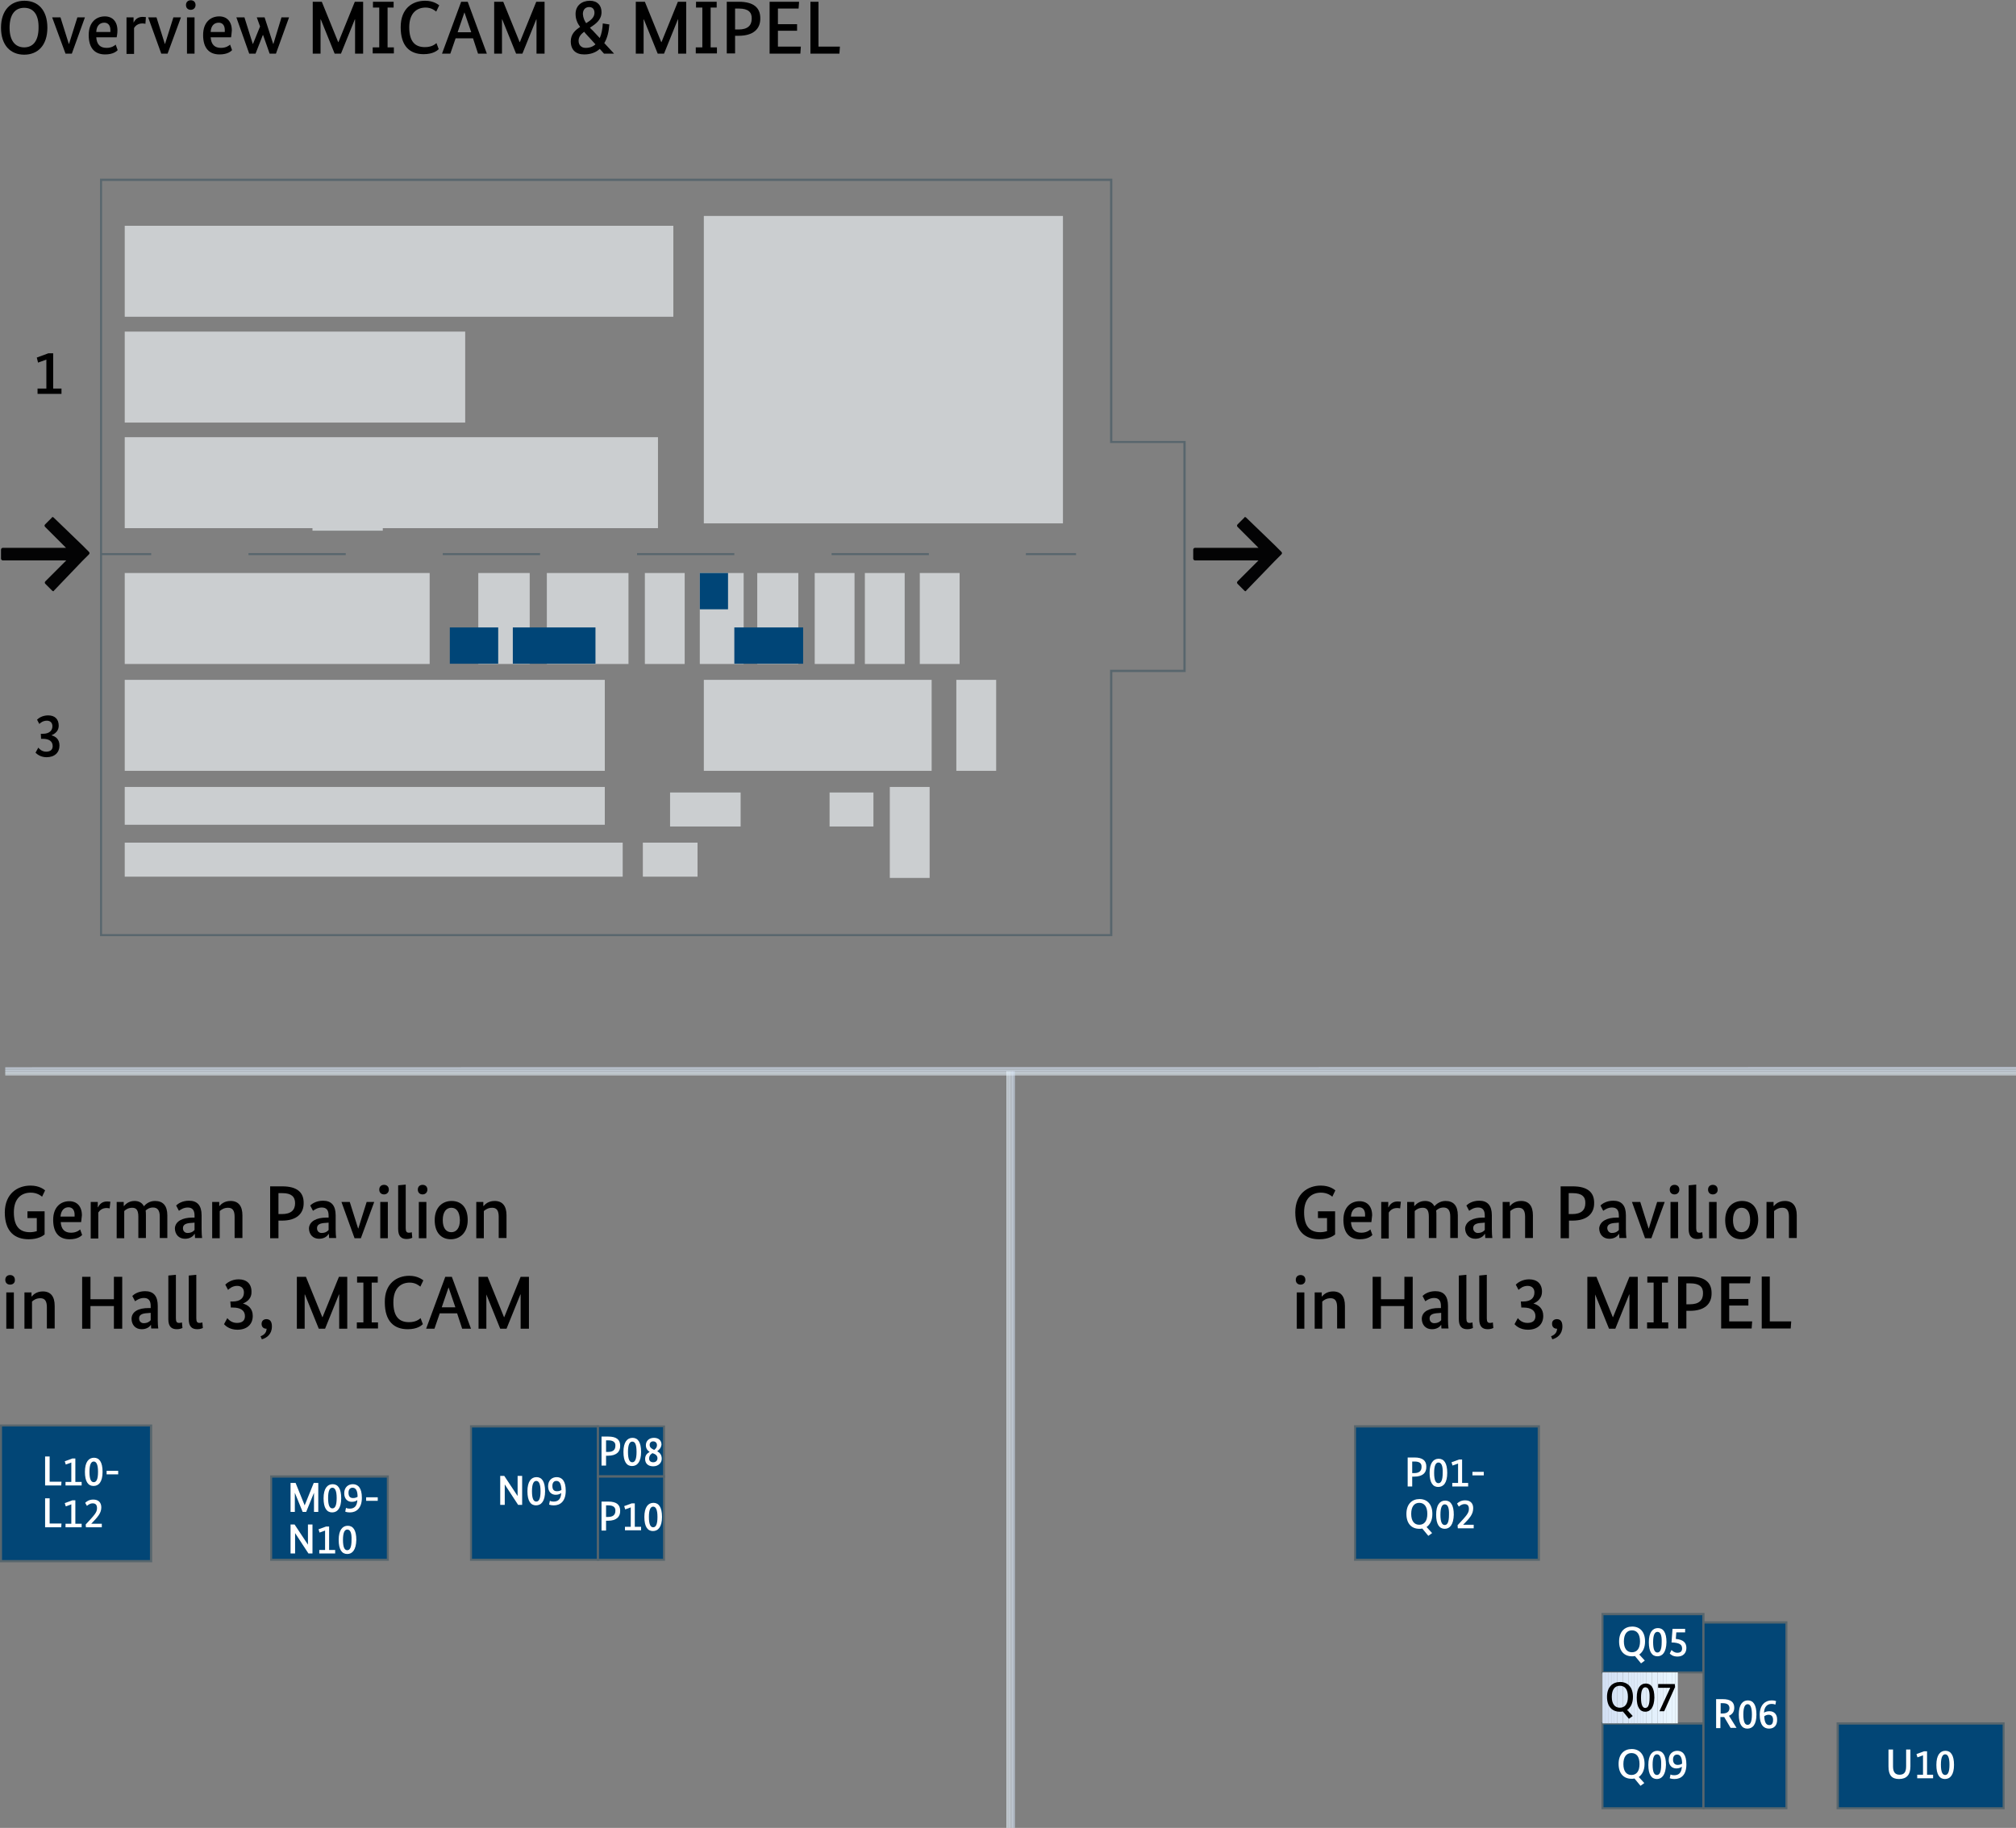 <?xml version="1.0" encoding="utf-8"?>
<!-- Generator: Adobe Illustrator 29.6.0, SVG Export Plug-In . SVG Version: 9.03 Build 0)  -->
<svg version="1.0" id="Ebene_1" xmlns="http://www.w3.org/2000/svg" xmlns:xlink="http://www.w3.org/1999/xlink" x="0px" y="0px"
	 viewBox="0 0 800 725.4" style="enable-background:new 0 0 800 725.4;" xml:space="preserve">
<rect x="0" y="0" width="800" height="725.4" fill="#808080" stroke="none"/>
<style type="text/css">
	.st0{fill:#CBCED0;}
	.st1{fill:#004577;}
	.st2{fill:#024676;}
	.st3{fill:#58666D;}
	.st4{clip-path:url(#SVGID_00000088097149928582863950000004617520164503296917_);}
	.st5{fill:#D3E1F4;}
	.st6{fill:#D4E1F5;}
	.st7{fill:#D5E2F5;}
	.st8{fill:#D6E3F6;}
	.st9{fill:#D7E4F6;}
	.st10{fill:#D8E5F6;}
	.st11{fill:#D9E6F7;}
	.st12{fill:#DAE7F7;}
	.st13{fill:#DBE8F8;}
	.st14{fill:#DCE9F8;}
	.st15{fill:#DDE9F8;}
	.st16{fill:#DEEAF9;}
	.st17{fill:#DEEBF9;}
	.st18{fill:#DFECFA;}
	.st19{fill:#E0EDFA;}
	.st20{fill:#E1EEFA;}
	.st21{fill:#E2EFFB;}
	.st22{fill:#E3F0FB;}
	.st23{fill:#E4F0FC;}
	.st24{fill:#E5F1FC;}
	.st25{fill:#E6F2FC;}
	.st26{fill:#E7F3FD;}
	.st27{fill:#E7F4FD;}
	.st28{fill:#E8F5FE;}
	.st29{fill:#E9F6FE;}
	.st30{fill:#EAF6FE;}
	.st31{clip-path:url(#SVGID_00000065756250700755931590000006997892947095235728_);fill:#D3E1F4;}
	.st32{clip-path:url(#SVGID_00000065756250700755931590000006997892947095235728_);fill:#D4E1F5;}
	.st33{clip-path:url(#SVGID_00000065756250700755931590000006997892947095235728_);fill:#D5E2F5;}
	.st34{clip-path:url(#SVGID_00000065756250700755931590000006997892947095235728_);fill:#D6E3F6;}
	.st35{clip-path:url(#SVGID_00000065756250700755931590000006997892947095235728_);fill:#D7E4F6;}
	.st36{clip-path:url(#SVGID_00000065756250700755931590000006997892947095235728_);fill:#D8E5F6;}
	.st37{clip-path:url(#SVGID_00000065756250700755931590000006997892947095235728_);fill:#D9E6F7;}
	.st38{clip-path:url(#SVGID_00000065756250700755931590000006997892947095235728_);fill:#DAE7F7;}
	.st39{clip-path:url(#SVGID_00000065756250700755931590000006997892947095235728_);fill:#DBE8F8;}
	.st40{clip-path:url(#SVGID_00000065756250700755931590000006997892947095235728_);fill:#DCE9F8;}
	.st41{clip-path:url(#SVGID_00000065756250700755931590000006997892947095235728_);fill:#DDE9F8;}
	.st42{clip-path:url(#SVGID_00000065756250700755931590000006997892947095235728_);fill:#DEEAF9;}
	.st43{clip-path:url(#SVGID_00000065756250700755931590000006997892947095235728_);fill:#DEEBF9;}
	.st44{clip-path:url(#SVGID_00000065756250700755931590000006997892947095235728_);fill:#DFECFA;}
	.st45{clip-path:url(#SVGID_00000065756250700755931590000006997892947095235728_);fill:#E0EDFA;}
	.st46{clip-path:url(#SVGID_00000065756250700755931590000006997892947095235728_);fill:#E1EEFA;}
	.st47{clip-path:url(#SVGID_00000065756250700755931590000006997892947095235728_);fill:#E2EFFB;}
	.st48{clip-path:url(#SVGID_00000065756250700755931590000006997892947095235728_);fill:#E3F0FB;}
	.st49{clip-path:url(#SVGID_00000065756250700755931590000006997892947095235728_);fill:#E4F0FC;}
	.st50{clip-path:url(#SVGID_00000065756250700755931590000006997892947095235728_);fill:#E5F1FC;}
	.st51{clip-path:url(#SVGID_00000065756250700755931590000006997892947095235728_);fill:#E6F2FC;}
	.st52{clip-path:url(#SVGID_00000065756250700755931590000006997892947095235728_);fill:#E7F3FD;}
	.st53{clip-path:url(#SVGID_00000065756250700755931590000006997892947095235728_);fill:#E7F4FD;}
	.st54{clip-path:url(#SVGID_00000065756250700755931590000006997892947095235728_);fill:#E8F5FE;}
	.st55{clip-path:url(#SVGID_00000065756250700755931590000006997892947095235728_);fill:#E9F6FE;}
	.st56{clip-path:url(#SVGID_00000065756250700755931590000006997892947095235728_);fill:#EAF6FE;}
	.st57{clip-path:url(#SVGID_00000129198787453118141570000005182002142980436639_);fill:#D3E1F4;}
	.st58{clip-path:url(#SVGID_00000129198787453118141570000005182002142980436639_);fill:#D4E1F5;}
	.st59{clip-path:url(#SVGID_00000129198787453118141570000005182002142980436639_);fill:#D5E2F5;}
	.st60{clip-path:url(#SVGID_00000129198787453118141570000005182002142980436639_);fill:#D6E3F6;}
	.st61{clip-path:url(#SVGID_00000129198787453118141570000005182002142980436639_);fill:#D7E4F6;}
	.st62{clip-path:url(#SVGID_00000129198787453118141570000005182002142980436639_);fill:#D8E5F6;}
	.st63{clip-path:url(#SVGID_00000129198787453118141570000005182002142980436639_);fill:#D9E6F7;}
	.st64{clip-path:url(#SVGID_00000129198787453118141570000005182002142980436639_);fill:#DAE7F7;}
	.st65{clip-path:url(#SVGID_00000129198787453118141570000005182002142980436639_);fill:#DBE8F8;}
	.st66{clip-path:url(#SVGID_00000129198787453118141570000005182002142980436639_);fill:#DCE9F8;}
	.st67{clip-path:url(#SVGID_00000129198787453118141570000005182002142980436639_);fill:#DDE9F8;}
	.st68{clip-path:url(#SVGID_00000129198787453118141570000005182002142980436639_);fill:#DEEAF9;}
	.st69{clip-path:url(#SVGID_00000129198787453118141570000005182002142980436639_);fill:#DEEBF9;}
	.st70{clip-path:url(#SVGID_00000129198787453118141570000005182002142980436639_);fill:#DFECFA;}
	.st71{clip-path:url(#SVGID_00000129198787453118141570000005182002142980436639_);fill:#E0EDFA;}
	.st72{clip-path:url(#SVGID_00000129198787453118141570000005182002142980436639_);fill:#E1EEFA;}
	.st73{clip-path:url(#SVGID_00000129198787453118141570000005182002142980436639_);fill:#E2EFFB;}
	.st74{clip-path:url(#SVGID_00000129198787453118141570000005182002142980436639_);fill:#E3F0FB;}
	.st75{clip-path:url(#SVGID_00000129198787453118141570000005182002142980436639_);fill:#E4F0FC;}
	.st76{clip-path:url(#SVGID_00000129198787453118141570000005182002142980436639_);fill:#E5F1FC;}
	.st77{clip-path:url(#SVGID_00000129198787453118141570000005182002142980436639_);fill:#E6F2FC;}
	.st78{clip-path:url(#SVGID_00000129198787453118141570000005182002142980436639_);fill:#E7F3FD;}
	.st79{clip-path:url(#SVGID_00000129198787453118141570000005182002142980436639_);fill:#E7F4FD;}
	.st80{clip-path:url(#SVGID_00000129198787453118141570000005182002142980436639_);fill:#E8F5FE;}
	.st81{clip-path:url(#SVGID_00000129198787453118141570000005182002142980436639_);fill:#E9F6FE;}
	.st82{clip-path:url(#SVGID_00000129198787453118141570000005182002142980436639_);fill:#EAF6FE;}
	.st83{fill:#030304;}
	.st84{fill:#FFFFFF;}
</style>
<g>
	<g>
		<g>
			<rect x="189.8" y="227.4" class="st0" width="20.4" height="36.1"/>
		</g>
	</g>
	<g>
		<g>
			<rect x="49.5" y="227.4" class="st0" width="121" height="36.1"/>
		</g>
	</g>
	<g>
		<g>
			<rect x="49.5" y="173.5" class="st0" width="211.6" height="36.1"/>
		</g>
	</g>
	<g>
		<g>
			<rect x="49.5" y="131.6" class="st0" width="135.1" height="36.1"/>
		</g>
	</g>
	<g>
		<g>
			<rect x="49.5" y="89.6" class="st0" width="217.7" height="36.1"/>
		</g>
	</g>
	<g>
		<g>
			<rect x="217" y="227.4" class="st0" width="32.4" height="36.1"/>
		</g>
	</g>
	<g>
		<g>
			<rect x="277.7" y="227.4" class="st0" width="17.4" height="36.1"/>
		</g>
	</g>
	<g>
		<g>
			<rect x="300.5" y="227.4" class="st0" width="16.3" height="36.1"/>
		</g>
	</g>
	<g>
		<g>
			<rect x="291.4" y="249" class="st1" width="27.3" height="14.4"/>
		</g>
	</g>
	<g>
		<g>
			<rect x="203.5" y="249" class="st1" width="32.8" height="14.4"/>
		</g>
	</g>
	<g>
		<g>
			<rect x="178.5" y="249" class="st1" width="19.2" height="14.4"/>
		</g>
	</g>
	<g>
		<g>
			<rect x="277.7" y="227.4" class="st1" width="11.2" height="14.4"/>
		</g>
	</g>
	<g>
		<g>
			<rect x="323.3" y="227.4" class="st0" width="15.8" height="36.1"/>
		</g>
	</g>
	<g>
		<g>
			<rect x="279.3" y="85.7" class="st0" width="142.5" height="122"/>
		</g>
	</g>
	<g>
		<g>
			<rect x="255.9" y="227.4" class="st0" width="15.8" height="36.1"/>
		</g>
	</g>
	<g>
		<g>
			<rect x="343.2" y="227.4" class="st0" width="15.8" height="36.1"/>
		</g>
	</g>
	<g>
		<g>
			<rect x="353.1" y="312.3" class="st0" width="15.8" height="36.1"/>
		</g>
	</g>
	<g>
		<g>
			<rect x="329.2" y="314.5" class="st0" width="17.4" height="13.5"/>
		</g>
	</g>
	<g>
		<g>
			<rect x="255.1" y="334.4" class="st0" width="21.7" height="13.5"/>
		</g>
	</g>
	<g>
		<g>
			<rect x="49.5" y="334.4" class="st0" width="197.6" height="13.5"/>
		</g>
	</g>
	<g>
		<g>
			<rect x="265.9" y="314.5" class="st0" width="28" height="13.5"/>
		</g>
	</g>
	<g>
		<g>
			<rect x="365" y="227.4" class="st0" width="15.8" height="36.1"/>
		</g>
	</g>
	<g>
		<g>
			<rect x="379.5" y="269.8" class="st0" width="15.8" height="36.1"/>
		</g>
	</g>
	<g>
		<g>
			<rect x="279.3" y="269.8" class="st0" width="90.4" height="36.1"/>
		</g>
	</g>
	<g>
		<g>
			<rect x="49.5" y="269.8" class="st0" width="190.5" height="36.1"/>
		</g>
	</g>
	<g>
		<g>
			<rect x="49.5" y="312.3" class="st0" width="190.5" height="15"/>
		</g>
	</g>
	<g>
		<g>
			<rect x="0.4" y="565.7" class="st2" width="59.5" height="53.9"/>
		</g>
		<g>
			<path class="st3" d="M60.4,620H0v-54.7h60.4V620z M0.8,619.1h58.7v-53H0.8V619.1z"/>
		</g>
	</g>
	<g>
		<g>
			<rect x="107.6" y="586" class="st2" width="46.3" height="33.1"/>
		</g>
		<g>
			<path class="st3" d="M154.3,619.4h-47.1v-33.9h47.1V619.4z M108,618.6h45.5v-32.2H108V618.6z"/>
		</g>
	</g>
	<g>
		<g>
			<rect x="186.9" y="566.1" class="st2" width="50.4" height="53"/>
		</g>
		<g>
			<path class="st3" d="M237.7,619.4h-51.2v-53.8h51.2V619.4z M187.3,618.6h49.6v-52.1h-49.6V618.6z"/>
		</g>
	</g>
	<g>
		<g>
			<rect x="537.7" y="566.1" class="st2" width="72.9" height="53"/>
		</g>
		<g>
			<path class="st3" d="M611.1,619.4h-73.8v-53.8h73.8V619.4z M538.1,618.6h72.1v-52.1h-72.1V618.6z"/>
		</g>
	</g>
	<g>
		<g>
			<rect x="635.9" y="640.5" class="st2" width="40" height="23.2"/>
		</g>
		<g>
			<path class="st3" d="M676.4,664.1h-40.9v-24h40.9V664.1z M636.3,663.3h39.2v-22.3h-39.2V663.3z"/>
		</g>
	</g>
	<g>
		<g>
			<rect x="635.9" y="683.9" class="st2" width="40" height="33.7"/>
		</g>
		<g>
			<path class="st3" d="M676.4,718h-40.9v-34.5h40.9V718z M636.3,717.2h39.2v-32.8h-39.2V717.2z"/>
		</g>
	</g>
	<g>
		<g>
			<defs>
				<rect id="SVGID_1_" x="635.9" y="663.7" width="29.9" height="20.2"/>
			</defs>
			<clipPath id="SVGID_00000132084901151835694150000014759596042972012222_">
				<use xlink:href="#SVGID_1_"  style="overflow:visible;"/>
			</clipPath>
			<g style="clip-path:url(#SVGID_00000132084901151835694150000014759596042972012222_);">
				<path class="st5" d="M635.9,663.7v20.2V663.7z"/>
			</g>
			<g style="clip-path:url(#SVGID_00000132084901151835694150000014759596042972012222_);">
				<rect x="635.9" y="663.7" class="st5" width="1.2" height="20.2"/>
			</g>
			<g style="clip-path:url(#SVGID_00000132084901151835694150000014759596042972012222_);">
				<rect x="637.1" y="663.7" class="st6" width="1.2" height="20.2"/>
			</g>
			<g style="clip-path:url(#SVGID_00000132084901151835694150000014759596042972012222_);">
				<rect x="638.2" y="663.7" class="st7" width="1.2" height="20.2"/>
			</g>
			<g style="clip-path:url(#SVGID_00000132084901151835694150000014759596042972012222_);">
				<rect x="639.4" y="663.7" class="st8" width="1.2" height="20.2"/>
			</g>
			<g style="clip-path:url(#SVGID_00000132084901151835694150000014759596042972012222_);">
				<rect x="640.5" y="663.7" class="st9" width="1.2" height="20.2"/>
			</g>
			<g style="clip-path:url(#SVGID_00000132084901151835694150000014759596042972012222_);">
				<rect x="641.7" y="663.7" class="st10" width="1.2" height="20.2"/>
			</g>
			<g style="clip-path:url(#SVGID_00000132084901151835694150000014759596042972012222_);">
				<rect x="642.8" y="663.7" class="st11" width="1.2" height="20.2"/>
			</g>
			<g style="clip-path:url(#SVGID_00000132084901151835694150000014759596042972012222_);">
				<rect x="644" y="663.7" class="st12" width="1.2" height="20.2"/>
			</g>
			<g style="clip-path:url(#SVGID_00000132084901151835694150000014759596042972012222_);">
				<rect x="645.1" y="663.7" class="st13" width="1.2" height="20.2"/>
			</g>
			<g style="clip-path:url(#SVGID_00000132084901151835694150000014759596042972012222_);">
				<rect x="646.3" y="663.7" class="st14" width="1.2" height="20.2"/>
			</g>
			<g style="clip-path:url(#SVGID_00000132084901151835694150000014759596042972012222_);">
				<rect x="647.4" y="663.7" class="st15" width="1.2" height="20.2"/>
			</g>
			<g style="clip-path:url(#SVGID_00000132084901151835694150000014759596042972012222_);">
				<rect x="648.6" y="663.7" class="st16" width="1.2" height="20.2"/>
			</g>
			<g style="clip-path:url(#SVGID_00000132084901151835694150000014759596042972012222_);">
				<rect x="649.7" y="663.7" class="st17" width="1.2" height="20.2"/>
			</g>
			<g style="clip-path:url(#SVGID_00000132084901151835694150000014759596042972012222_);">
				<rect x="650.9" y="663.7" class="st18" width="1.2" height="20.2"/>
			</g>
			<g style="clip-path:url(#SVGID_00000132084901151835694150000014759596042972012222_);">
				<rect x="652" y="663.7" class="st19" width="1.2" height="20.2"/>
			</g>
			<g style="clip-path:url(#SVGID_00000132084901151835694150000014759596042972012222_);">
				<rect x="653.2" y="663.7" class="st20" width="1.2" height="20.2"/>
			</g>
			<g style="clip-path:url(#SVGID_00000132084901151835694150000014759596042972012222_);">
				<rect x="654.3" y="663.7" class="st21" width="1.2" height="20.2"/>
			</g>
			<g style="clip-path:url(#SVGID_00000132084901151835694150000014759596042972012222_);">
				<rect x="655.5" y="663.7" class="st22" width="1.2" height="20.2"/>
			</g>
			<g style="clip-path:url(#SVGID_00000132084901151835694150000014759596042972012222_);">
				<rect x="656.6" y="663.7" class="st23" width="1.2" height="20.2"/>
			</g>
			<g style="clip-path:url(#SVGID_00000132084901151835694150000014759596042972012222_);">
				<rect x="657.8" y="663.7" class="st24" width="1.2" height="20.2"/>
			</g>
			<g style="clip-path:url(#SVGID_00000132084901151835694150000014759596042972012222_);">
				<rect x="658.9" y="663.7" class="st25" width="1.2" height="20.2"/>
			</g>
			<g style="clip-path:url(#SVGID_00000132084901151835694150000014759596042972012222_);">
				<rect x="660.1" y="663.7" class="st26" width="1.2" height="20.2"/>
			</g>
			<g style="clip-path:url(#SVGID_00000132084901151835694150000014759596042972012222_);">
				<rect x="661.2" y="663.7" class="st27" width="1.2" height="20.2"/>
			</g>
			<g style="clip-path:url(#SVGID_00000132084901151835694150000014759596042972012222_);">
				<rect x="662.4" y="663.7" class="st28" width="1.2" height="20.2"/>
			</g>
			<g style="clip-path:url(#SVGID_00000132084901151835694150000014759596042972012222_);">
				<rect x="663.5" y="663.7" class="st29" width="1.2" height="20.2"/>
			</g>
			<g style="clip-path:url(#SVGID_00000132084901151835694150000014759596042972012222_);">
				<rect x="664.7" y="663.7" class="st30" width="1.2" height="20.2"/>
			</g>
			<g style="clip-path:url(#SVGID_00000132084901151835694150000014759596042972012222_);">
				<path class="st30" d="M665.8,683.9v-20.2V683.9z"/>
			</g>
		</g>
	</g>
	<g>
		<g>
			<rect x="675.9" y="643.8" class="st2" width="32.9" height="73.7"/>
		</g>
		<g>
			<path class="st3" d="M709.3,718h-33.7v-74.6h33.7V718z M676.4,717.2h32.1v-72.9h-32.1V717.2z"/>
		</g>
	</g>
	<g>
		<g>
			<rect x="729.3" y="683.9" class="st2" width="65.8" height="33.7"/>
		</g>
		<g>
			<path class="st3" d="M795.5,718h-66.7v-34.5h66.7V718z M729.7,717.2h65v-32.8h-65V717.2z"/>
		</g>
	</g>
	<g>
		<g>
			<rect x="237.3" y="566.1" class="st2" width="26.2" height="19.9"/>
		</g>
		<g>
			<path class="st3" d="M263.9,586.4h-27v-20.7h27V586.4z M237.7,585.5h25.4v-19.1h-25.4V585.5z"/>
		</g>
	</g>
	<g>
		<g>
			<rect x="237.3" y="586" class="st2" width="26.2" height="33.1"/>
		</g>
		<g>
			<path class="st3" d="M263.9,619.4h-27v-33.9h27V619.4z M237.7,618.6h25.4v-32.2h-25.4V618.6z"/>
		</g>
	</g>
	<g>
		<g>
			<rect x="124" y="196.9" class="st0" width="27.9" height="13.7"/>
		</g>
	</g>
	<g>
		<g>
			<path class="st3" d="M441.4,371.5H39.7V70.9h401.7V175h29.1v91.7h-29.1V371.5z M40.5,370.7h400V265.8h29.1v-90h-29.1V71.8h-400
				V370.7z"/>
		</g>
	</g>
	<g>
		<g>
			<g>
				<defs>
					<rect id="SVGID_00000035498694179592432540000009643282339382611362_" x="2.1" y="423.4" width="797.9" height="3.3"/>
				</defs>
				<clipPath id="SVGID_00000085953994237564776950000008383391862792497324_">
					<use xlink:href="#SVGID_00000035498694179592432540000009643282339382611362_"  style="overflow:visible;"/>
				</clipPath>
				<path style="clip-path:url(#SVGID_00000085953994237564776950000008383391862792497324_);fill:#D3E1F4;" d="M2.1,423.4
					L2.1,423.4z"/>
				<polygon style="clip-path:url(#SVGID_00000085953994237564776950000008383391862792497324_);fill:#D3E1F4;" points="800,423.5 
					2.1,423.5 800,423.4 				"/>
				
					<rect x="2.1" y="423.5" style="clip-path:url(#SVGID_00000085953994237564776950000008383391862792497324_);fill:#D4E1F5;" width="797.9" height="0.1"/>
				
					<rect x="2.1" y="423.7" style="clip-path:url(#SVGID_00000085953994237564776950000008383391862792497324_);fill:#D5E2F5;" width="797.9" height="0.1"/>
				
					<rect x="2.1" y="423.8" style="clip-path:url(#SVGID_00000085953994237564776950000008383391862792497324_);fill:#D6E3F6;" width="797.9" height="0.1"/>
				
					<rect x="2.1" y="423.9" style="clip-path:url(#SVGID_00000085953994237564776950000008383391862792497324_);fill:#D7E4F6;" width="797.9" height="0.1"/>
				
					<rect x="2.1" y="424.1" style="clip-path:url(#SVGID_00000085953994237564776950000008383391862792497324_);fill:#D8E5F6;" width="797.9" height="0.1"/>
				
					<rect x="2.1" y="424.2" style="clip-path:url(#SVGID_00000085953994237564776950000008383391862792497324_);fill:#D9E6F7;" width="797.9" height="0.1"/>
				
					<rect x="2.1" y="424.3" style="clip-path:url(#SVGID_00000085953994237564776950000008383391862792497324_);fill:#DAE7F7;" width="797.9" height="0.1"/>
				
					<rect x="2.1" y="424.4" style="clip-path:url(#SVGID_00000085953994237564776950000008383391862792497324_);fill:#DBE8F8;" width="797.9" height="0.1"/>
				
					<rect x="2.1" y="424.6" style="clip-path:url(#SVGID_00000085953994237564776950000008383391862792497324_);fill:#DCE9F8;" width="797.9" height="0.1"/>
				
					<rect x="2.1" y="424.7" style="clip-path:url(#SVGID_00000085953994237564776950000008383391862792497324_);fill:#DDE9F8;" width="797.9" height="0.1"/>
				
					<rect x="2.1" y="424.8" style="clip-path:url(#SVGID_00000085953994237564776950000008383391862792497324_);fill:#DEEAF9;" width="797.9" height="0.1"/>
				
					<rect x="2.1" y="424.9" style="clip-path:url(#SVGID_00000085953994237564776950000008383391862792497324_);fill:#DEEBF9;" width="797.9" height="0.1"/>
				
					<rect x="2.1" y="425.1" style="clip-path:url(#SVGID_00000085953994237564776950000008383391862792497324_);fill:#DFECFA;" width="797.9" height="0.1"/>
				
					<rect x="2.1" y="425.2" style="clip-path:url(#SVGID_00000085953994237564776950000008383391862792497324_);fill:#E0EDFA;" width="797.9" height="0.1"/>
				
					<rect x="2.1" y="425.3" style="clip-path:url(#SVGID_00000085953994237564776950000008383391862792497324_);fill:#E1EEFA;" width="797.9" height="0.1"/>
				
					<rect x="2.1" y="425.5" style="clip-path:url(#SVGID_00000085953994237564776950000008383391862792497324_);fill:#E2EFFB;" width="797.9" height="0.1"/>
				
					<rect x="2.1" y="425.6" style="clip-path:url(#SVGID_00000085953994237564776950000008383391862792497324_);fill:#E3F0FB;" width="797.9" height="0.1"/>
				
					<rect x="2.1" y="425.7" style="clip-path:url(#SVGID_00000085953994237564776950000008383391862792497324_);fill:#E4F0FC;" width="797.9" height="0.1"/>
				
					<rect x="2.1" y="425.8" style="clip-path:url(#SVGID_00000085953994237564776950000008383391862792497324_);fill:#E5F1FC;" width="797.9" height="0.1"/>
				
					<rect x="2.1" y="426" style="clip-path:url(#SVGID_00000085953994237564776950000008383391862792497324_);fill:#E6F2FC;" width="797.9" height="0.1"/>
				
					<rect x="2.1" y="426.1" style="clip-path:url(#SVGID_00000085953994237564776950000008383391862792497324_);fill:#E7F3FD;" width="797.9" height="0.1"/>
				
					<rect x="2.1" y="426.2" style="clip-path:url(#SVGID_00000085953994237564776950000008383391862792497324_);fill:#E7F4FD;" width="797.9" height="0.1"/>
				
					<rect x="2.1" y="426.4" style="clip-path:url(#SVGID_00000085953994237564776950000008383391862792497324_);fill:#E8F5FE;" width="797.9" height="0.1"/>
				
					<rect x="2.1" y="426.5" style="clip-path:url(#SVGID_00000085953994237564776950000008383391862792497324_);fill:#E9F6FE;" width="797.9" height="0.1"/>
				<polygon style="clip-path:url(#SVGID_00000085953994237564776950000008383391862792497324_);fill:#EAF6FE;" points="800,426.7 
					800,426.7 2.1,426.7 2.1,426.6 800,426.6 				"/>
				<path style="clip-path:url(#SVGID_00000085953994237564776950000008383391862792497324_);fill:#EAF6FE;" d="M800,426.7
					L800,426.7z"/>
			</g>
		</g>
	</g>
	<g>
		<g>
			<g>
				<defs>
					<rect id="SVGID_00000037654304893141356760000004790264976489701514_" x="399.4" y="425.1" width="3.3" height="300.3"/>
				</defs>
				<clipPath id="SVGID_00000139989628889106348230000003988579686802506682_">
					<use xlink:href="#SVGID_00000037654304893141356760000004790264976489701514_"  style="overflow:visible;"/>
				</clipPath>
				<path style="clip-path:url(#SVGID_00000139989628889106348230000003988579686802506682_);fill:#D3E1F4;" d="M402.7,725.4V425.1
					V725.4z"/>
				
					<rect x="402.6" y="425.1" style="clip-path:url(#SVGID_00000139989628889106348230000003988579686802506682_);fill:#D3E1F4;" width="0.1" height="300.3"/>
				
					<rect x="402.4" y="425.1" style="clip-path:url(#SVGID_00000139989628889106348230000003988579686802506682_);fill:#D4E1F5;" width="0.1" height="300.3"/>
				
					<rect x="402.3" y="425.1" style="clip-path:url(#SVGID_00000139989628889106348230000003988579686802506682_);fill:#D5E2F5;" width="0.1" height="300.3"/>
				
					<rect x="402.2" y="425.1" style="clip-path:url(#SVGID_00000139989628889106348230000003988579686802506682_);fill:#D6E3F6;" width="0.1" height="300.3"/>
				
					<rect x="402.1" y="425.1" style="clip-path:url(#SVGID_00000139989628889106348230000003988579686802506682_);fill:#D7E4F6;" width="0.1" height="300.3"/>
				
					<rect x="401.9" y="425.1" style="clip-path:url(#SVGID_00000139989628889106348230000003988579686802506682_);fill:#D8E5F6;" width="0.1" height="300.3"/>
				
					<rect x="401.8" y="425.1" style="clip-path:url(#SVGID_00000139989628889106348230000003988579686802506682_);fill:#D9E6F7;" width="0.1" height="300.3"/>
				
					<rect x="401.7" y="425.1" style="clip-path:url(#SVGID_00000139989628889106348230000003988579686802506682_);fill:#DAE7F7;" width="0.1" height="300.3"/>
				
					<rect x="401.6" y="425.1" style="clip-path:url(#SVGID_00000139989628889106348230000003988579686802506682_);fill:#DBE8F8;" width="0.1" height="300.3"/>
				
					<rect x="401.4" y="425.1" style="clip-path:url(#SVGID_00000139989628889106348230000003988579686802506682_);fill:#DCE9F8;" width="0.1" height="300.3"/>
				
					<rect x="401.3" y="425.1" style="clip-path:url(#SVGID_00000139989628889106348230000003988579686802506682_);fill:#DDE9F8;" width="0.1" height="300.3"/>
				
					<rect x="401.2" y="425.1" style="clip-path:url(#SVGID_00000139989628889106348230000003988579686802506682_);fill:#DEEAF9;" width="0.1" height="300.3"/>
				
					<rect x="401" y="425.1" style="clip-path:url(#SVGID_00000139989628889106348230000003988579686802506682_);fill:#DEEBF9;" width="0.1" height="300.3"/>
				
					<rect x="400.9" y="425.1" style="clip-path:url(#SVGID_00000139989628889106348230000003988579686802506682_);fill:#DFECFA;" width="0.1" height="300.3"/>
				
					<rect x="400.8" y="425.1" style="clip-path:url(#SVGID_00000139989628889106348230000003988579686802506682_);fill:#E0EDFA;" width="0.1" height="300.3"/>
				
					<rect x="400.7" y="425.1" style="clip-path:url(#SVGID_00000139989628889106348230000003988579686802506682_);fill:#E1EEFA;" width="0.1" height="300.3"/>
				
					<rect x="400.5" y="425.1" style="clip-path:url(#SVGID_00000139989628889106348230000003988579686802506682_);fill:#E2EFFB;" width="0.1" height="300.3"/>
				
					<rect x="400.4" y="425.1" style="clip-path:url(#SVGID_00000139989628889106348230000003988579686802506682_);fill:#E3F0FB;" width="0.1" height="300.3"/>
				
					<rect x="400.3" y="425.1" style="clip-path:url(#SVGID_00000139989628889106348230000003988579686802506682_);fill:#E4F0FC;" width="0.1" height="300.3"/>
				
					<rect x="400.1" y="425.1" style="clip-path:url(#SVGID_00000139989628889106348230000003988579686802506682_);fill:#E5F1FC;" width="0.1" height="300.3"/>
				
					<rect x="400" y="425.1" style="clip-path:url(#SVGID_00000139989628889106348230000003988579686802506682_);fill:#E6F2FC;" width="0.1" height="300.3"/>
				
					<rect x="399.9" y="425.1" style="clip-path:url(#SVGID_00000139989628889106348230000003988579686802506682_);fill:#E7F3FD;" width="0.1" height="300.3"/>
				
					<rect x="399.8" y="425.1" style="clip-path:url(#SVGID_00000139989628889106348230000003988579686802506682_);fill:#E7F4FD;" width="0.1" height="300.3"/>
				
					<rect x="399.6" y="425.1" style="clip-path:url(#SVGID_00000139989628889106348230000003988579686802506682_);fill:#E8F5FE;" width="0.1" height="300.3"/>
				
					<rect x="399.5" y="425.1" style="clip-path:url(#SVGID_00000139989628889106348230000003988579686802506682_);fill:#E9F6FE;" width="0.1" height="300.3"/>
				
					<rect x="399.4" y="425.1" style="clip-path:url(#SVGID_00000139989628889106348230000003988579686802506682_);fill:#EAF6FE;" width="0.1" height="300.3"/>
				<path style="clip-path:url(#SVGID_00000139989628889106348230000003988579686802506682_);fill:#EAF6FE;" d="M399.4,425.1v300.3
					V425.1z"/>
			</g>
		</g>
	</g>
	<g>
		<g>
			<path d="M12.1,470.5c3.5,0,5.3,1.5,5.8,1.9l-1.2,2.5c-0.5-0.4-2-1.6-4.5-1.6c-3.6,0-6.7,2.2-6.7,7.8c0,5.6,2.3,7.9,6.4,7.9
				c1,0,2-0.2,2.7-0.4v-5.2h-3.7v-2.7h6.8v9.2c-0.6,0.5-2.5,1.9-6.3,1.9c-5.4,0-9.5-2.9-9.5-10.7C2,473.6,7,470.5,12.1,470.5z"/>
		</g>
		<g>
			<path d="M32.2,485h-8.1c0.2,2.9,1.6,4.2,4.1,4.2c2,0,3.2-0.9,3.6-1.3l0.8,2.2c-0.4,0.4-1.7,1.7-5,1.7c-3.9,0-6.5-2.3-6.5-7.7
				c0-5.1,3-7.4,6.4-7.4c3,0,5,2,5,5.6C32.4,483.4,32.3,484.2,32.2,485z M24,482.8h5.6c0-0.3,0-0.6,0-0.8c0-1.8-0.9-2.9-2.4-2.9
				C25.4,479.1,24.2,480.4,24,482.8z"/>
		</g>
		<g>
			<path d="M43.5,479.6c-0.1-0.1-0.5-0.2-1.2-0.2c-1.8,0-2.8,1-3.3,1.8v10.3h-3V477h2.8v2.1h0.1c0.6-1.2,1.6-2.3,3.6-2.3
				c0.6,0,1,0.1,1.3,0.1L43.5,479.6z"/>
		</g>
		<g>
			<path d="M54.9,491.4v-8.5c0-2.5-0.7-3.6-2.4-3.6c-1.6,0-2.6,0.7-3.2,1.3v10.8h-3V477h2.8v1.6h0.1c0.6-0.7,1.9-2,4.2-2
				c1.7,0,3,0.7,3.7,2.1c0.7-0.8,2.1-2.1,4.4-2.1c3.2,0,4.9,1.9,4.9,5.7v9h-3v-8.5c0-2.5-0.9-3.6-2.7-3.6c-1.4,0-2.4,0.7-2.9,1.2
				c0.1,0.6,0.1,1.2,0.1,1.9v9H54.9z"/>
		</g>
		<g>
			<path d="M76.3,483.2h0.9v-0.8c0-2.2-0.9-3.2-2.7-3.2c-1.7,0-2.9,0.9-3.5,1.3l-1.1-2.1c0.7-0.7,2.4-1.9,5.1-1.9c3.3,0,5,1.9,5,5.8
				v5.6c0,1.4,0.1,2.8,0.2,3.4h-2.8c0-0.4-0.1-1-0.1-1.6h-0.1c-0.5,0.8-1.6,1.9-3.8,1.9c-2.4,0-4-1.7-4-4.2
				C69.6,484.6,72.5,483.2,76.3,483.2z M74.4,489.3c1.6,0,2.4-0.7,2.8-1.2v-2.9l-1.1,0.1c-2.4,0.1-3.5,0.7-3.5,2.1
				C72.6,488.6,73.4,489.3,74.4,489.3z"/>
		</g>
		<g>
			<path d="M93.1,491.4v-8.5c0-2.5-0.8-3.6-2.6-3.6c-1.6,0-2.6,0.7-3.3,1.3v10.8h-3V477H87v1.6h0.1c0.6-0.7,1.9-2,4.4-2
				c3.1,0,4.7,2,4.7,5.7v9H93.1z"/>
		</g>
		<g>
			<path d="M111.9,484.4h-1.4v7h-3.3v-20.6h4.8c5.9,0,8.5,2.4,8.5,6.5C120.6,481.6,117.7,484.4,111.9,484.4z M112.1,473.5h-1.6v8.3
				h1.4c3.6,0,5.2-1.6,5.2-4.3C117.1,474.9,115.6,473.5,112.1,473.5z"/>
		</g>
		<g>
			<path d="M129.5,483.2h0.9v-0.8c0-2.2-0.9-3.2-2.7-3.2c-1.7,0-2.9,0.9-3.5,1.3l-1.1-2.1c0.7-0.7,2.4-1.9,5.1-1.9
				c3.3,0,5,1.9,5,5.8v5.6c0,1.4,0.1,2.8,0.2,3.4h-2.8c0-0.4-0.1-1-0.1-1.6h-0.1c-0.5,0.8-1.6,1.9-3.8,1.9c-2.4,0-4-1.7-4-4.2
				C122.8,484.6,125.7,483.2,129.5,483.2z M127.6,489.3c1.6,0,2.4-0.7,2.8-1.2v-2.9l-1.1,0.1c-2.4,0.1-3.5,0.7-3.5,2.1
				C125.8,488.6,126.6,489.3,127.6,489.3z"/>
		</g>
		<g>
			<path d="M143.2,491.4h-2.5l-5.2-14.4h3.3l3.3,10.5h0.1l3.3-10.5h3L143.2,491.4z"/>
		</g>
		<g>
			<path d="M152.4,474c-1.1,0-1.9-0.7-1.9-1.9c0-1.2,0.8-1.9,1.9-1.9c1.1,0,1.9,0.7,1.9,1.9C154.3,473.2,153.5,474,152.4,474z
				 M153.9,491.4h-3V477h3V491.4z"/>
		</g>
		<g>
			<path d="M161,487.4c0,1.4,0.4,1.8,1.3,1.8c0.5,0,0.9-0.1,1.1-0.2l0.2,2.2c-0.2,0.1-1,0.5-2.2,0.5c-2.1,0-3.4-1-3.4-4v-17.3l3-0.3
				V487.4z"/>
		</g>
		<g>
			<path d="M167.7,474c-1.1,0-1.9-0.7-1.9-1.9c0-1.2,0.8-1.9,1.9-1.9c1.1,0,1.9,0.7,1.9,1.9C169.6,473.2,168.8,474,167.7,474z
				 M169.2,491.4h-3V477h3V491.4z"/>
		</g>
		<g>
			<path d="M178.9,491.8c-3.6,0-6.4-2.4-6.4-7.6c0-5.2,3.2-7.6,6.7-7.6c3.6,0,6.4,2.3,6.4,7.6C185.6,489.3,182.4,491.8,178.9,491.8z
				 M179.1,479.3c-1.9,0-3.4,1.5-3.4,4.9c0,3.4,1.5,4.8,3.4,4.8c1.9,0,3.4-1.5,3.4-4.8C182.4,480.7,181,479.3,179.1,479.3z"/>
		</g>
		<g>
			<path d="M197.9,491.4v-8.5c0-2.5-0.8-3.6-2.6-3.6c-1.6,0-2.6,0.7-3.3,1.3v10.8h-3V477h2.8v1.6h0.1c0.6-0.7,1.9-2,4.4-2
				c3.1,0,4.7,2,4.7,5.7v9H197.9z"/>
		</g>
		<g>
			<path d="M4,509.8c-1.1,0-1.9-0.7-1.9-1.9c0-1.2,0.8-1.9,1.9-1.9c1.1,0,1.9,0.7,1.9,1.9C6,509.1,5.1,509.8,4,509.8z M5.5,527.3h-3
				v-14.4h3V527.3z"/>
		</g>
		<g>
			<path d="M18.6,527.3v-8.5c0-2.5-0.8-3.6-2.6-3.6c-1.6,0-2.6,0.7-3.3,1.3v10.8h-3v-14.4h2.8v1.6h0.1c0.6-0.7,1.9-2,4.4-2
				c3.1,0,4.7,2,4.7,5.7v9H18.6z"/>
		</g>
		<g>
			<path d="M48.5,527.3h-3.3v-9h-9.3v9h-3.3v-20.6h3.3v8.9h9.3v-8.9h3.3V527.3z"/>
		</g>
		<g>
			<path d="M58.9,519.1h0.9v-0.8c0-2.2-0.9-3.2-2.7-3.2c-1.7,0-2.9,0.9-3.5,1.3l-1.1-2.1c0.7-0.7,2.4-1.9,5.1-1.9c3.3,0,5,1.9,5,5.8
				v5.6c0,1.4,0.1,2.8,0.2,3.4h-2.8c0-0.4-0.1-1-0.1-1.6H60c-0.5,0.8-1.6,1.9-3.8,1.9c-2.4,0-4-1.7-4-4.2
				C52.3,520.4,55.1,519.1,58.9,519.1z M57,525.1c1.6,0,2.4-0.7,2.8-1.2V521l-1.1,0.1c-2.4,0.1-3.5,0.7-3.5,2.1
				C55.2,524.4,56,525.1,57,525.1z"/>
		</g>
		<g>
			<path d="M69.8,523.2c0,1.4,0.4,1.8,1.3,1.8c0.5,0,0.9-0.1,1.1-0.2l0.2,2.2c-0.2,0.1-1,0.5-2.2,0.5c-2.1,0-3.4-1-3.4-4v-17.3
				l3-0.3V523.2z"/>
		</g>
		<g>
			<path d="M77.9,523.2c0,1.4,0.4,1.8,1.3,1.8c0.5,0,0.9-0.1,1.1-0.2l0.2,2.2c-0.2,0.1-1,0.5-2.2,0.5c-2.1,0-3.4-1-3.4-4v-17.3
				l3-0.3V523.2z"/>
		</g>
		<g>
			<path d="M96.4,517.3L96.4,517.3c2.1,0.6,3.9,2,3.9,4.9c0,3.3-2.2,5.5-6.1,5.5c-3,0-4.7-1.5-5.3-2.2l1.3-2.4
				c0.5,0.6,1.7,1.9,3.8,1.9c2.1,0,3.2-0.9,3.2-2.7c0-2.2-1.7-3.4-4.7-3.4h-0.9l-0.2-2.4h0.9c3.2,0,4.5-1.5,4.5-3.6
				c0-1.6-1-2.6-2.7-2.6c-1.8,0-3,1-3.6,1.6l-1.1-2.1c0.7-0.7,2.5-2.1,5.3-2.1c3.1,0,5.1,1.7,5.1,4.9
				C99.9,515,98.4,516.5,96.4,517.3z"/>
		</g>
		<g>
			<path d="M105.7,523.5c1.4,0,2.2,0.9,2.2,2.9c0,3.1-2.1,4.6-4,5.1l-0.5-1.2c1.3-0.5,2.3-1.3,2.4-3h-0.1c-1.1,0-1.9-0.7-1.9-1.9
				C103.8,524.1,104.7,523.5,105.7,523.5z"/>
		</g>
		<g>
			<path d="M137.7,527.3h-3.1v-13.6h-0.1l-5.5,13.6h-2.5l-5.5-13.6h-0.1v13.6h-3.1v-20.6h3.6l6.5,16h0.1l6.5-16h3.3V527.3z"/>
		</g>
		<g>
			<path d="M144.2,509h-2.5v-2.4h8.2v2.4h-2.4v15.8h2.5v2.4h-8.4v-2.4h2.6V509z"/>
		</g>
		<g>
			<path d="M162.4,506.3c3.4,0,5.1,1.5,5.6,1.8l-1.2,2.5c-0.5-0.4-1.9-1.6-4.2-1.6c-3.5,0-6.5,2.2-6.5,7.8c0,5.7,2.3,7.9,6.2,7.9
				c2.6,0,3.9-1,4.6-1.6l0.9,2.4c-0.6,0.6-2.3,2-6,2c-5.4,0-9.1-3.1-9.1-10.7C152.6,509.3,157.5,506.3,162.4,506.3z"/>
		</g>
		<g>
			<path d="M183.4,527.3l-2-6.1h-6.9l-2.1,6.1h-3.3l7.6-20.6h2.6l7.6,20.6H183.4z M178,510.9L178,510.9l-2.7,7.9h5.4L178,510.9z"/>
		</g>
		<g>
			<path d="M209.7,527.3h-3.1v-13.6h-0.1l-5.5,13.6h-2.5l-5.5-13.6H193v13.6h-3.1v-20.6h3.6l6.5,16h0.1l6.5-16h3.3V527.3z"/>
		</g>
	</g>
	<g>
		<g>
			<path d="M524.1,470.5c3.5,0,5.3,1.5,5.8,1.9l-1.2,2.5c-0.5-0.4-2-1.6-4.5-1.6c-3.6,0-6.7,2.2-6.7,7.8c0,5.6,2.3,7.9,6.4,7.9
				c1,0,2-0.2,2.7-0.4v-5.2H523v-2.7h6.8v9.2c-0.6,0.5-2.5,1.9-6.3,1.9c-5.4,0-9.5-2.9-9.5-10.7C514,473.6,519.1,470.5,524.1,470.5z
				"/>
		</g>
		<g>
			<path d="M544.2,485h-8.1c0.2,2.9,1.6,4.2,4.1,4.2c2,0,3.2-0.9,3.6-1.3l0.8,2.2c-0.4,0.4-1.7,1.7-5,1.7c-3.9,0-6.5-2.3-6.5-7.7
				c0-5.1,3-7.4,6.4-7.4c3,0,5,2,5,5.6C544.4,483.4,544.3,484.2,544.2,485z M536.1,482.8h5.6c0-0.3,0-0.6,0-0.8
				c0-1.8-0.9-2.9-2.4-2.9C537.5,479.1,536.2,480.4,536.1,482.8z"/>
		</g>
		<g>
			<path d="M555.6,479.6c-0.1-0.1-0.5-0.2-1.2-0.2c-1.8,0-2.8,1-3.3,1.8v10.3h-3V477h2.8v2.1h0.1c0.6-1.2,1.6-2.3,3.6-2.3
				c0.6,0,1,0.1,1.3,0.1L555.6,479.6z"/>
		</g>
		<g>
			<path d="M567,491.4v-8.5c0-2.5-0.7-3.6-2.4-3.6c-1.6,0-2.6,0.7-3.2,1.3v10.8h-3V477h2.8v1.6h0.1c0.6-0.7,1.9-2,4.2-2
				c1.7,0,3,0.7,3.7,2.1c0.7-0.8,2.2-2.1,4.4-2.1c3.2,0,4.9,1.9,4.9,5.7v9h-3v-8.5c0-2.5-0.9-3.6-2.7-3.6c-1.4,0-2.4,0.7-2.9,1.2
				c0.1,0.6,0.1,1.2,0.1,1.9v9H567z"/>
		</g>
		<g>
			<path d="M588.3,483.2h0.9v-0.8c0-2.2-0.9-3.2-2.7-3.2c-1.7,0-2.9,0.9-3.5,1.3l-1.1-2.1c0.7-0.7,2.4-1.9,5.1-1.9
				c3.3,0,5,1.9,5,5.8v5.6c0,1.4,0.1,2.8,0.2,3.4h-2.8c0-0.4-0.1-1-0.1-1.6h-0.1c-0.5,0.8-1.6,1.9-3.8,1.9c-2.4,0-4-1.7-4-4.2
				C581.7,484.6,584.6,483.2,588.3,483.2z M586.4,489.3c1.6,0,2.4-0.7,2.8-1.2v-2.9l-1.1,0.1c-2.4,0.1-3.5,0.7-3.5,2.1
				C584.6,488.6,585.5,489.3,586.4,489.3z"/>
		</g>
		<g>
			<path d="M605.2,491.4v-8.5c0-2.5-0.8-3.6-2.6-3.6c-1.6,0-2.6,0.7-3.3,1.3v10.8h-3V477h2.8v1.6h0.1c0.6-0.7,1.9-2,4.4-2
				c3.1,0,4.7,2,4.7,5.7v9H605.2z"/>
		</g>
		<g>
			<path d="M624,484.4h-1.4v7h-3.3v-20.6h4.8c5.9,0,8.5,2.4,8.5,6.5C632.7,481.6,629.8,484.4,624,484.4z M624.1,473.5h-1.6v8.3h1.4
				c3.6,0,5.2-1.6,5.2-4.3C629.2,474.9,627.7,473.5,624.1,473.5z"/>
		</g>
		<g>
			<path d="M641.5,483.2h0.9v-0.8c0-2.2-0.9-3.2-2.7-3.2c-1.7,0-2.9,0.9-3.5,1.3l-1.1-2.1c0.7-0.7,2.4-1.9,5.1-1.9
				c3.3,0,5,1.9,5,5.8v5.6c0,1.4,0.1,2.8,0.2,3.4h-2.8c0-0.4-0.1-1-0.1-1.6h-0.1c-0.5,0.8-1.6,1.9-3.8,1.9c-2.4,0-4-1.7-4-4.2
				C634.9,484.6,637.8,483.2,641.5,483.2z M639.6,489.3c1.6,0,2.4-0.7,2.8-1.2v-2.9l-1.1,0.1c-2.4,0.1-3.5,0.7-3.5,2.1
				C637.9,488.6,638.7,489.3,639.6,489.3z"/>
		</g>
		<g>
			<path d="M655.3,491.4h-2.5l-5.2-14.4h3.3l3.3,10.5h0.1l3.3-10.5h3L655.3,491.4z"/>
		</g>
		<g>
			<path d="M664.5,474c-1.1,0-1.9-0.7-1.9-1.9c0-1.2,0.8-1.9,1.9-1.9c1.1,0,1.9,0.7,1.9,1.9C666.4,473.2,665.6,474,664.5,474z
				 M665.9,491.4h-3V477h3V491.4z"/>
		</g>
		<g>
			<path d="M673.1,487.4c0,1.4,0.4,1.8,1.3,1.8c0.5,0,0.9-0.1,1.1-0.2l0.2,2.2c-0.2,0.1-1,0.5-2.2,0.5c-2.1,0-3.4-1-3.4-4v-17.3
				l3-0.3V487.4z"/>
		</g>
		<g>
			<path d="M679.7,474c-1.1,0-1.9-0.7-1.9-1.9c0-1.2,0.8-1.9,1.9-1.9c1.1,0,1.9,0.7,1.9,1.9C681.7,473.2,680.8,474,679.7,474z
				 M681.2,491.4h-3V477h3V491.4z"/>
		</g>
		<g>
			<path d="M691,491.8c-3.6,0-6.4-2.4-6.4-7.6c0-5.2,3.2-7.6,6.7-7.6c3.6,0,6.4,2.3,6.4,7.6C697.6,489.3,694.4,491.8,691,491.8z
				 M691.1,479.3c-1.9,0-3.4,1.5-3.4,4.9c0,3.4,1.5,4.8,3.4,4.8c1.9,0,3.4-1.5,3.4-4.8C694.5,480.7,693,479.3,691.1,479.3z"/>
		</g>
		<g>
			<path d="M709.9,491.4v-8.5c0-2.5-0.8-3.6-2.6-3.6c-1.6,0-2.6,0.7-3.3,1.3v10.8h-3V477h2.8v1.6h0.1c0.6-0.7,1.9-2,4.4-2
				c3.1,0,4.7,2,4.7,5.7v9H709.9z"/>
		</g>
		<g>
			<path d="M516.1,509.8c-1.1,0-1.9-0.7-1.9-1.9c0-1.2,0.8-1.9,1.9-1.9c1.1,0,1.9,0.7,1.9,1.9C518,509.1,517.2,509.8,516.1,509.8z
				 M517.6,527.3h-3v-14.4h3V527.3z"/>
		</g>
		<g>
			<path d="M530.6,527.3v-8.5c0-2.5-0.8-3.6-2.6-3.6c-1.6,0-2.6,0.7-3.3,1.3v10.8h-3v-14.4h2.8v1.6h0.1c0.6-0.7,1.9-2,4.4-2
				c3.1,0,4.7,2,4.7,5.7v9H530.6z"/>
		</g>
		<g>
			<path d="M560.5,527.3h-3.3v-9H548v9h-3.3v-20.6h3.3v8.9h9.3v-8.9h3.3V527.3z"/>
		</g>
		<g>
			<path d="M570.9,519.1h0.9v-0.8c0-2.2-0.9-3.2-2.7-3.2c-1.7,0-2.9,0.9-3.5,1.3l-1.1-2.1c0.7-0.7,2.4-1.9,5.1-1.9
				c3.3,0,5,1.9,5,5.8v5.6c0,1.4,0.1,2.8,0.2,3.4h-2.8c0-0.4-0.1-1-0.1-1.6H572c-0.5,0.8-1.6,1.9-3.8,1.9c-2.4,0-4-1.7-4-4.2
				C564.3,520.4,567.2,519.1,570.9,519.1z M569.1,525.1c1.6,0,2.4-0.7,2.8-1.2V521l-1.1,0.1c-2.4,0.1-3.5,0.7-3.5,2.1
				C567.3,524.4,568.1,525.1,569.1,525.1z"/>
		</g>
		<g>
			<path d="M581.9,523.2c0,1.4,0.4,1.8,1.3,1.8c0.5,0,0.9-0.1,1.1-0.2l0.2,2.2c-0.2,0.1-1,0.5-2.2,0.5c-2.1,0-3.4-1-3.4-4v-17.3
				l3-0.3V523.2z"/>
		</g>
		<g>
			<path d="M590,523.2c0,1.4,0.4,1.8,1.3,1.8c0.5,0,0.9-0.1,1.1-0.2l0.2,2.2c-0.2,0.1-1,0.5-2.2,0.5c-2.1,0-3.4-1-3.4-4v-17.3l3-0.3
				V523.2z"/>
		</g>
		<g>
			<path d="M608.5,517.3L608.5,517.3c2.1,0.6,3.9,2,3.9,4.9c0,3.3-2.2,5.5-6.1,5.5c-3,0-4.7-1.5-5.3-2.2l1.3-2.4
				c0.5,0.6,1.7,1.9,3.8,1.9s3.2-0.9,3.2-2.7c0-2.2-1.7-3.4-4.7-3.4h-0.9l-0.2-2.4h0.9c3.2,0,4.5-1.5,4.5-3.6c0-1.6-1-2.6-2.7-2.6
				c-1.8,0-3,1-3.6,1.6l-1.1-2.1c0.7-0.7,2.5-2.1,5.3-2.1c3.1,0,5.1,1.7,5.1,4.9C611.9,515,610.4,516.5,608.5,517.3z"/>
		</g>
		<g>
			<path d="M617.8,523.5c1.4,0,2.2,0.9,2.2,2.9c0,3.1-2.1,4.6-4,5.1l-0.5-1.2c1.3-0.5,2.3-1.3,2.4-3h-0.1c-1.1,0-1.9-0.7-1.9-1.9
				C615.8,524.1,616.8,523.5,617.8,523.5z"/>
		</g>
		<g>
			<path d="M649.7,527.3h-3.1v-13.6h-0.1l-5.5,13.6h-2.5l-5.5-13.6H633v13.6h-3.1v-20.6h3.6l6.5,16h0.1l6.5-16h3.3V527.3z"/>
		</g>
		<g>
			<path d="M656.2,509h-2.5v-2.4h8.2v2.4h-2.4v15.8h2.5v2.4h-8.4v-2.4h2.6V509z"/>
		</g>
		<g>
			<path d="M670.6,520.2h-1.4v7h-3.3v-20.6h4.8c5.9,0,8.5,2.4,8.5,6.5C679.3,517.5,676.4,520.2,670.6,520.2z M670.8,509.3h-1.6v8.3
				h1.4c3.6,0,5.2-1.6,5.2-4.3C675.9,510.7,674.3,509.3,670.8,509.3z"/>
		</g>
		<g>
			<path d="M694.4,509.3h-8.2v6.2h7.6v2.6h-7.6v6.3h9.1l-0.2,2.8H683v-20.6h11.7L694.4,509.3z"/>
		</g>
		<g>
			<path d="M702.3,506.6v17.8h8.5l-0.2,2.8h-11.5v-20.6H702.3z"/>
		</g>
	</g>
	<g>
		<g>
			<path d="M9.6,21.7C4.2,21.7,0.4,18,0.4,11S4.3,0.3,9.7,0.3c5.4,0,9.1,3.7,9.1,10.7S15,21.7,9.6,21.7z M9.6,3.1
				c-3.6,0-5.8,2.6-5.8,7.9c0,5.1,2.2,7.8,5.8,7.8c3.6,0,5.7-2.7,5.7-7.8C15.4,5.7,13.2,3.1,9.6,3.1z"/>
		</g>
		<g>
			<path d="M28.5,21.3H26L20.7,6.9H24l3.3,10.5h0.1l3.3-10.5h3L28.5,21.3z"/>
		</g>
		<g>
			<path d="M46.3,14.8h-8.1c0.2,2.9,1.6,4.2,4.1,4.2c2,0,3.2-0.9,3.6-1.3l0.8,2.2c-0.4,0.4-1.7,1.7-5,1.7c-3.9,0-6.5-2.3-6.5-7.7
				c0-5.1,3-7.4,6.4-7.4c3,0,5,2,5,5.6C46.6,13.3,46.4,14.1,46.3,14.8z M38.2,12.7h5.6c0-0.3,0-0.6,0-0.8c0-1.8-0.9-2.9-2.4-2.9
				C39.6,9,38.3,10.2,38.2,12.7z"/>
		</g>
		<g>
			<path d="M57.7,9.5c-0.1-0.1-0.5-0.2-1.2-0.2c-1.8,0-2.8,1-3.3,1.8v10.3h-3V6.9h2.8v2.1H53c0.6-1.2,1.6-2.3,3.6-2.3
				c0.6,0,1,0.1,1.3,0.1L57.7,9.5z"/>
		</g>
		<g>
			<path d="M66.5,21.3H64L58.8,6.9h3.3l3.3,10.5h0.1l3.3-10.5h3L66.5,21.3z"/>
		</g>
		<g>
			<path d="M75.7,3.9c-1.1,0-1.9-0.7-1.9-1.9c0-1.2,0.8-1.9,1.9-1.9c1.1,0,1.9,0.7,1.9,1.9C77.6,3.1,76.8,3.9,75.7,3.9z M77.2,21.3
				h-3V6.9h3V21.3z"/>
		</g>
		<g>
			<path d="M91.7,14.8h-8.1c0.2,2.9,1.6,4.2,4.1,4.2c2,0,3.2-0.9,3.6-1.3l0.8,2.2c-0.4,0.4-1.7,1.7-5,1.7c-3.9,0-6.5-2.3-6.5-7.7
				c0-5.1,3-7.4,6.4-7.4c3,0,5,2,5,5.6C91.9,13.3,91.8,14.1,91.7,14.8z M83.6,12.7h5.6c0-0.3,0-0.6,0-0.8c0-1.8-0.9-2.9-2.4-2.9
				C85,9,83.7,10.2,83.6,12.7z"/>
		</g>
		<g>
			<path d="M109.5,21.3H107l-2.6-7.4h-0.1l-2.9,7.4h-2.5L93.8,6.9H97l3.3,10.5h0.1l2.8-6.9l-1.3-3.6h3.1l3.4,10.5h0.1l3.2-10.5h3
				L109.5,21.3z"/>
		</g>
		<g>
			<path d="M144,21.3h-3.1V7.7h-0.1l-5.5,13.6h-2.5l-5.5-13.6h-0.1v13.6h-3.1V0.7h3.6l6.5,16h0.1l6.5-16h3.3V21.3z"/>
		</g>
		<g>
			<path d="M150.5,3H148V0.7h8.2V3h-2.4v15.8h2.5v2.4h-8.4v-2.4h2.6V3z"/>
		</g>
		<g>
			<path d="M168.7,0.3c3.4,0,5.1,1.5,5.6,1.8l-1.2,2.5c-0.5-0.4-1.9-1.6-4.2-1.6c-3.5,0-6.5,2.2-6.5,7.8c0,5.7,2.3,7.9,6.2,7.9
				c2.6,0,3.9-1,4.6-1.6l0.9,2.4c-0.6,0.6-2.3,2-6,2c-5.4,0-9.1-3.1-9.1-10.7S163.8,0.3,168.7,0.3z"/>
		</g>
		<g>
			<path d="M189.7,21.3l-2-6.1h-6.9l-2.1,6.1h-3.3l7.6-20.6h2.6l7.6,20.6H189.7z M184.3,4.9L184.3,4.9l-2.7,7.9h5.4L184.3,4.9z"/>
		</g>
		<g>
			<path d="M216,21.3h-3.1V7.7h-0.1l-5.5,13.6h-2.5l-5.5-13.6h-0.1v13.6h-3.1V0.7h3.6l6.5,16h0.1l6.5-16h3.3V21.3z"/>
		</g>
		<g>
			<path d="M239.8,17.1l3.8,4.1v0.1h-3.9l-1.7-1.9c-1.5,1.4-3.6,2.2-6.2,2.2c-3.3,0-5.3-1.8-5.3-5.2c0-2.8,1.7-4.4,3.7-5.7
				c-1.1-1.5-1.8-3.1-1.8-5.2c0-3.3,2.5-5.2,5.7-5.2c3,0,4.6,1.9,4.6,4.5c0,3.1-2.3,4.7-4.6,6.2c0.3,0.4,0.7,0.7,1.1,1.1l2.8,3
				c0.7-1.6,1.1-3.6,1.2-5.8l2.6,0.4C241.6,12.6,241,15.1,239.8,17.1z M232.4,19c1.6,0,2.9-0.5,3.9-1.4l-3.2-3.5
				c-0.5-0.5-0.9-1-1.3-1.5c-1.3,1-2.2,2-2.2,3.6C229.6,17.9,230.7,19,232.4,19z M232.6,9.2c1.8-1.1,3.3-2.3,3.3-4.1
				c0-1.4-0.7-2.3-2.1-2.3c-1.4,0-2.5,0.9-2.5,2.8C231.4,7,231.9,8.2,232.6,9.2z"/>
		</g>
		<g>
			<path d="M272.2,21.3h-3.1V7.7H269l-5.5,13.6H261l-5.5-13.6h-0.1v13.6h-3.1V0.7h3.6l6.5,16h0.1l6.5-16h3.3V21.3z"/>
		</g>
		<g>
			<path d="M278.7,3h-2.5V0.7h8.2V3H282v15.8h2.5v2.4h-8.4v-2.4h2.6V3z"/>
		</g>
		<g>
			<path d="M293.1,14.2h-1.4v7h-3.3V0.7h4.8c5.9,0,8.5,2.4,8.5,6.5C301.8,11.5,298.9,14.2,293.1,14.2z M293.3,3.4h-1.6v8.3h1.4
				c3.6,0,5.2-1.6,5.2-4.3C298.4,4.8,296.8,3.4,293.3,3.4z"/>
		</g>
		<g>
			<path d="M316.9,3.4h-8.2v6.2h7.6v2.6h-7.6v6.3h9.1l-0.2,2.8h-12.2V0.7h11.7L316.9,3.4z"/>
		</g>
		<g>
			<path d="M324.8,0.7v17.8h8.5l-0.2,2.8h-11.5V0.7H324.8z"/>
		</g>
	</g>
	<g>
		<g>
			<path d="M20.4,291.8L20.4,291.8c1.8,0.5,3.2,1.6,3.2,4.1c0,2.7-1.9,4.6-5.1,4.6c-2.5,0-3.9-1.3-4.4-1.8l1.1-2
				c0.4,0.5,1.4,1.6,3.1,1.6c1.7,0,2.6-0.8,2.6-2.2c0-1.9-1.4-2.9-3.9-2.9h-0.7l-0.1-2h0.8c2.6,0,3.8-1.3,3.8-3
				c0-1.3-0.8-2.2-2.2-2.2c-1.5,0-2.5,0.8-3,1.3l-0.9-1.7c0.6-0.6,2.1-1.7,4.4-1.7c2.6,0,4.2,1.4,4.2,4.1
				C23.3,289.9,22.1,291.1,20.4,291.8z"/>
		</g>
	</g>
	<g>
		<g>
			<path d="M20.9,154.2h3.5v2.1h-9.5v-2.1h3.5v-11.5l-3.3,1.2l-0.5-2l4.6-1.7h1.9V154.2z"/>
		</g>
	</g>
	<g>
		<g>
			<path class="st83" d="M505.8,222.7L505.8,222.7l2.7-2.7c0.3-0.3,0.3-0.7,0-1l-2.7-2.7l-11.3-10.9c-0.3-0.3-0.7-0.3-0.7,0l0,0
				l-2.7,2.7c-0.3,0.3-0.3,0.7,0,1l0,0l8.3,8.3h-25.2c-0.3,0-0.7,0.3-0.7,0.7v3.6c0,0.3,0.3,0.7,0.7,0.7h25.2l-8.3,8.3
				c-0.3,0.3-0.3,0.7,0,1l0,0l2.7,2.7c0.3,0.3,0.7,0.3,0.7,0l0,0L505.8,222.7z"/>
		</g>
	</g>
	<g>
		<g>
			<path class="st83" d="M32.6,222.7L32.6,222.7l2.7-2.7c0.3-0.3,0.3-0.7,0-1l-2.7-2.7l-11.3-10.9c-0.3-0.3-0.7-0.3-0.7,0l0,0
				l-2.7,2.7c-0.3,0.3-0.3,0.7,0,1l0,0l8.3,8.3H1.1c-0.3,0-0.7,0.3-0.7,0.7v3.6c0,0.3,0.3,0.7,0.7,0.7h25.2l-8.3,8.3
				c-0.3,0.3-0.3,0.7,0,1l0,0l2.7,2.7c0.3,0.3,0.7,0.3,0.7,0l0,0L32.6,222.7z"/>
		</g>
	</g>
	<g>
		<g>
			<g>
				<rect x="40.1" y="219.5" class="st3" width="19.9" height="0.8"/>
			</g>
		</g>
		<g>
			<g>
				<path class="st3" d="M368.5,220.3H330v-0.8h38.6V220.3z M291.4,220.3h-38.6v-0.8h38.6V220.3z M214.3,220.3h-38.6v-0.8h38.6
					V220.3z M137.1,220.3H98.6v-0.8h38.6V220.3z"/>
			</g>
		</g>
		<g>
			<g>
				<rect x="407.1" y="219.5" class="st3" width="19.9" height="0.8"/>
			</g>
		</g>
	</g>
	<g>
		<g>
			<path class="st84" d="M19.7,578.1v9.9h4.7l-0.1,1.5h-6.4v-11.5H19.7z"/>
		</g>
		<g>
			<path class="st84" d="M30.1,588.1h2.3v1.4H26v-1.4h2.3v-7.7l-2.2,0.8l-0.4-1.3l3-1.1h1.2V588.1z"/>
		</g>
		<g>
			<path class="st84" d="M37.1,589.7c-2.1,0-3.4-1.7-3.4-5.6c0-3.9,1.5-5.6,3.6-5.6c2.1,0,3.4,1.7,3.4,5.6
				C40.7,588.1,39.2,589.7,37.1,589.7z M37.2,580c-1,0-1.7,1.1-1.7,4.1c0,3.1,0.7,4.1,1.7,4.1c1,0,1.7-1,1.7-4.1
				C38.9,581.1,38.2,580,37.2,580z"/>
		</g>
		<g>
			<path class="st84" d="M46.9,585.1h-4.6v-1.4h4.6V585.1z"/>
		</g>
		<g>
			<path class="st84" d="M19.7,594.7v9.9h4.7l-0.1,1.5h-6.4v-11.5H19.7z"/>
		</g>
		<g>
			<path class="st84" d="M30.1,604.7h2.3v1.4H26v-1.4h2.3V597l-2.2,0.8l-0.4-1.3l3-1.1h1.2V604.7z"/>
		</g>
		<g>
			<path class="st84" d="M36.2,604.7L36.2,604.7l4.2,0v1.4h-6.3L34,605c3.6-3.9,4.5-4.8,4.5-6.5c0-1.2-0.5-1.9-1.7-1.9
				c-1.2,0-1.9,0.7-2.3,1l-0.7-1.2c0.4-0.4,1.4-1.3,3.2-1.3c2.1,0,3.2,1.2,3.2,3.1C40.2,600.5,38.8,602,36.2,604.7z"/>
		</g>
	</g>
	<g>
		<g>
			<path class="st84" d="M126.3,600h-1.7v-7.6h0l-3.1,7.6h-1.4l-3.1-7.6h0v7.6h-1.7v-11.5h2l3.6,8.9h0l3.6-8.9h1.8V600z"/>
		</g>
		<g>
			<path class="st84" d="M131.8,600.2c-2.1,0-3.4-1.7-3.4-5.6c0-3.9,1.5-5.6,3.6-5.6c2.1,0,3.4,1.7,3.4,5.6
				C135.4,598.5,133.9,600.2,131.8,600.2z M131.9,590.4c-1,0-1.7,1.1-1.7,4.1c0,3.1,0.7,4.1,1.7,4.1c1,0,1.7-1,1.7-4.1
				C133.6,591.5,132.9,590.4,131.9,590.4z"/>
		</g>
		<g>
			<path class="st84" d="M138.9,600.2c-1,0-1.7-0.2-1.9-0.3l0.3-1.5c0.2,0.1,0.6,0.3,1.5,0.3c1.8,0,2.9-1,3-3.4
				c-0.5,0.4-1.2,0.7-2.2,0.7c-1.8,0-3-1.3-3-3.4c0-2.4,1.6-3.6,3.4-3.6c2.1,0,3.6,1.5,3.6,5.4C143.6,598.5,141.4,600.2,138.9,600.2
				z M140.1,594.5c0.8,0,1.3-0.2,1.8-0.5c0-2.6-0.8-3.6-2-3.6c-0.9,0-1.6,0.6-1.6,2C138.3,593.7,138.8,594.5,140.1,594.5z"/>
		</g>
		<g>
			<path class="st84" d="M149.9,595.6h-4.6v-1.4h4.6V595.6z"/>
		</g>
		<g>
			<path class="st84" d="M124,616.5h-1.6l-5.3-8.1h0v8.1h-1.8v-11.5h1.6l5.3,8h0v-8h1.8V616.5z"/>
		</g>
		<g>
			<path class="st84" d="M130.7,615.1h2.3v1.4h-6.3v-1.4h2.3v-7.7l-2.2,0.8l-0.4-1.3l3-1.1h1.2V615.1z"/>
		</g>
		<g>
			<path class="st84" d="M137.8,616.7c-2.1,0-3.4-1.7-3.4-5.6c0-3.9,1.5-5.6,3.6-5.6c2.1,0,3.4,1.7,3.4,5.6
				C141.3,615.1,139.8,616.7,137.8,616.7z M137.8,607c-1,0-1.7,1.1-1.7,4.1c0,3.1,0.7,4.1,1.7,4.1c1,0,1.7-1,1.7-4.1
				C139.6,608.1,138.9,607,137.8,607z"/>
		</g>
	</g>
	<g>
		<g>
			<path class="st84" d="M561.2,586h-0.8v3.9h-1.8v-11.5h2.7c3.3,0,4.7,1.3,4.7,3.6C566.1,584.5,564.5,586,561.2,586z M561.3,580
				h-0.9v4.6h0.8c2,0,2.9-0.9,2.9-2.4C564.2,580.7,563.3,580,561.3,580z"/>
		</g>
		<g>
			<path class="st84" d="M570.7,590.1c-2.1,0-3.4-1.7-3.4-5.6c0-3.9,1.5-5.6,3.6-5.6c2.1,0,3.4,1.7,3.4,5.6
				C574.3,588.5,572.8,590.1,570.7,590.1z M570.8,580.4c-1,0-1.7,1.1-1.7,4.1c0,3.1,0.7,4.1,1.7,4.1c1,0,1.7-1,1.7-4.1
				C572.6,581.5,571.9,580.4,570.8,580.4z"/>
		</g>
		<g>
			<path class="st84" d="M580.3,588.5h2.3v1.4h-6.3v-1.4h2.3v-7.7l-2.2,0.8l-0.4-1.3l3-1.1h1.2V588.5z"/>
		</g>
		<g>
			<path class="st84" d="M588.8,585.5h-4.5v-1.4h4.5V585.5z"/>
		</g>
		<g>
			<path class="st84" d="M566.8,609.5l-2.4-2.9c-0.4,0.1-0.8,0.1-1.2,0.1c-3,0-5.1-2-5.1-5.9c0-3.9,2.2-5.9,5.2-5.9
				c3,0,5.1,2,5.1,5.9c0,2.5-0.9,4.2-2.3,5.2l2.2,2.4L566.8,609.5z M563.2,596.4c-2,0-3.2,1.5-3.2,4.4c0,2.8,1.2,4.3,3.2,4.3
				c2,0,3.2-1.5,3.2-4.3C566.4,597.9,565.2,596.4,563.2,596.4z"/>
		</g>
		<g>
			<path class="st84" d="M573.3,606.7c-2.1,0-3.4-1.7-3.4-5.6c0-3.9,1.5-5.6,3.6-5.6c2.1,0,3.4,1.7,3.4,5.6
				C576.8,605.1,575.3,606.7,573.3,606.7z M573.3,597c-1,0-1.7,1.1-1.7,4.1c0,3.1,0.7,4.1,1.7,4.1c1,0,1.7-1,1.7-4.1
				C575.1,598.1,574.4,597,573.3,597z"/>
		</g>
		<g>
			<path class="st84" d="M580.6,605.1L580.6,605.1l4.2,0v1.4h-6.3l-0.1-1.2c3.6-3.9,4.5-4.8,4.5-6.5c0-1.2-0.5-1.9-1.7-1.9
				c-1.2,0-1.9,0.7-2.3,1l-0.7-1.2c0.4-0.4,1.4-1.3,3.2-1.3c2.1,0,3.2,1.2,3.2,3.1C584.6,600.9,583.3,602.4,580.6,605.1z"/>
		</g>
	</g>
	<g>
		<g>
			<path class="st84" d="M651.2,660.1l-2.4-2.9c-0.4,0.1-0.8,0.1-1.2,0.1c-3,0-5.1-2-5.1-5.9c0-3.9,2.2-5.9,5.2-5.9
				c3,0,5.1,2,5.1,5.9c0,2.5-0.9,4.2-2.3,5.2l2.2,2.4L651.2,660.1z M647.6,647c-2,0-3.2,1.5-3.2,4.4c0,2.8,1.2,4.3,3.2,4.3
				c2,0,3.2-1.5,3.2-4.3C650.8,648.5,649.6,647,647.6,647z"/>
		</g>
		<g>
			<path class="st84" d="M657.7,657.3c-2.1,0-3.4-1.7-3.4-5.6c0-3.9,1.5-5.6,3.6-5.6c2.1,0,3.4,1.7,3.4,5.6
				C661.2,655.7,659.7,657.3,657.7,657.3z M657.7,647.6c-1,0-1.7,1.1-1.7,4.1c0,3.1,0.7,4.1,1.7,4.1c1,0,1.7-1,1.7-4.1
				C659.5,648.7,658.8,647.6,657.7,647.6z"/>
		</g>
		<g>
			<path class="st84" d="M668.7,647.8h-3.5l-0.2,2.6c3,0.3,4.2,1.5,4.2,3.6c0,2-1.3,3.4-3.5,3.4c-1.9,0-2.7-0.8-3.1-1.2l0.7-1.4
				c0.3,0.3,1.1,1.1,2.3,1.1c1.3,0,1.9-0.6,1.9-1.7c0-1.6-1.1-2.3-4.2-2.4l0.4-5.4h5V647.8z"/>
		</g>
	</g>
	<g>
		<g>
			<path d="M646.4,682.1l-2.4-2.9c-0.4,0.1-0.8,0.1-1.2,0.1c-3,0-5.1-2-5.1-5.9c0-3.9,2.2-5.9,5.2-5.9c3,0,5.1,2,5.1,5.9
				c0,2.5-0.9,4.2-2.3,5.2l2.2,2.4L646.4,682.1z M642.8,669c-2,0-3.2,1.5-3.2,4.4c0,2.8,1.2,4.3,3.2,4.3c2,0,3.2-1.5,3.2-4.3
				C646,670.4,644.8,669,642.8,669z"/>
		</g>
		<g>
			<path d="M652.9,679.3c-2.1,0-3.4-1.7-3.4-5.6c0-3.9,1.5-5.6,3.6-5.6c2.1,0,3.4,1.7,3.4,5.6C656.4,677.6,654.9,679.3,652.9,679.3z
				 M652.9,669.6c-1,0-1.7,1.1-1.7,4.1c0,3.1,0.7,4.1,1.7,4.1c1,0,1.7-1,1.7-4.1C654.7,670.7,654,669.6,652.9,669.6z"/>
		</g>
		<g>
			<path d="M664.7,669.5l-4.3,9.6h-1.9l4.3-9.3v0H658v-1.5h6.6L664.7,669.5z"/>
		</g>
	</g>
	<g>
		<g>
			<path class="st84" d="M651,708.7l-2.4-2.9c-0.4,0.1-0.8,0.1-1.2,0.1c-3,0-5.1-2-5.1-5.9c0-3.9,2.2-5.9,5.2-5.9c3,0,5.1,2,5.1,5.9
				c0,2.5-0.9,4.2-2.3,5.2l2.2,2.4L651,708.7z M647.4,695.7c-2,0-3.2,1.5-3.2,4.4c0,2.8,1.2,4.3,3.2,4.3c2,0,3.2-1.5,3.2-4.3
				C650.6,697.1,649.4,695.7,647.4,695.7z"/>
		</g>
		<g>
			<path class="st84" d="M657.5,706c-2.1,0-3.4-1.7-3.4-5.6c0-3.9,1.5-5.6,3.6-5.6c2.1,0,3.4,1.7,3.4,5.6
				C661,704.3,659.5,706,657.5,706z M657.5,696.2c-1,0-1.7,1.1-1.7,4.1c0,3.1,0.7,4.1,1.7,4.1c1,0,1.7-1,1.7-4.1
				C659.3,697.3,658.6,696.2,657.5,696.2z"/>
		</g>
		<g>
			<path class="st84" d="M664.5,706c-1,0-1.7-0.2-1.9-0.3l0.3-1.5c0.2,0.1,0.6,0.3,1.5,0.3c1.8,0,2.9-1,3-3.4
				c-0.5,0.4-1.2,0.7-2.2,0.7c-1.8,0-3-1.3-3-3.4c0-2.4,1.6-3.6,3.4-3.6c2.1,0,3.6,1.5,3.6,5.4C669.2,704.4,667.1,706,664.5,706z
				 M665.7,700.4c0.8,0,1.3-0.2,1.8-0.5c0-2.6-0.8-3.6-2-3.6c-0.9,0-1.6,0.6-1.6,2C663.9,699.5,664.5,700.4,665.7,700.4z"/>
		</g>
	</g>
	<g>
		<g>
			<path class="st84" d="M686.8,685.8l-2.6-4.4c-0.3,0-0.5,0-0.8,0h-0.7v4.4H681v-11.5h2.6c3.2,0,4.6,1.2,4.6,3.4
				c0,1.5-0.7,2.6-2.1,3.2l3,4.8H686.8z M683.5,675.9h-0.7v4.1h0.7c1.9,0,2.8-0.8,2.8-2.2C686.2,676.5,685.4,675.9,683.5,675.9z"/>
		</g>
		<g>
			<path class="st84" d="M693.4,686c-2.1,0-3.4-1.7-3.4-5.6c0-3.9,1.5-5.6,3.6-5.6c2.1,0,3.4,1.7,3.4,5.6
				C697,684.4,695.5,686,693.4,686z M693.5,676.3c-1,0-1.7,1.1-1.7,4.1c0,3.1,0.7,4.1,1.7,4.1c1,0,1.7-1,1.7-4.1
				C695.2,677.4,694.5,676.3,693.5,676.3z"/>
		</g>
		<g>
			<path class="st84" d="M702,686c-2.2,0-3.7-1.6-3.7-5.5c0-4,2.3-5.7,4.7-5.7c1.1,0,1.6,0.2,1.8,0.3l-0.3,1.4
				c-0.2-0.1-0.6-0.3-1.5-0.3c-1.7,0-2.9,1.1-3,3.5c0.5-0.4,1.3-0.6,2.2-0.6c1.8,0,3,1.2,3,3.2C705.3,684.6,704.1,686,702,686z
				 M700.1,681.1c0.1,2.5,0.8,3.5,2,3.5c1,0,1.5-0.7,1.5-2.1c0-1.3-0.6-2-1.8-2C701.1,680.5,700.5,680.8,700.1,681.1z"/>
		</g>
	</g>
	<g>
		<g>
			<path class="st84" d="M758.1,701c0,3.3-1.5,5-4.5,5c-2.9,0-4.2-1.5-4.2-5v-6.7h1.8v6.7c0,2.3,0.9,3.3,2.6,3.3
				c1.7,0,2.6-0.9,2.6-3.3v-6.7h1.7V701z"/>
		</g>
		<g>
			<path class="st84" d="M764.8,704.3h2.3v1.4h-6.3v-1.4h2.3v-7.7l-2.2,0.8l-0.4-1.3l3-1.1h1.2V704.3z"/>
		</g>
		<g>
			<path class="st84" d="M771.8,706c-2.1,0-3.4-1.7-3.4-5.6c0-3.9,1.5-5.6,3.6-5.6c2.1,0,3.4,1.7,3.4,5.6
				C775.4,704.3,773.9,706,771.8,706z M771.9,696.2c-1,0-1.7,1.1-1.7,4.1c0,3.1,0.7,4.1,1.7,4.1c1,0,1.7-1,1.7-4.1
				C773.6,697.3,772.9,696.2,771.9,696.2z"/>
		</g>
	</g>
	<g>
		<g>
			<path class="st84" d="M207.2,597.2h-1.6l-5.3-8.1h0v8.1h-1.8v-11.5h1.6l5.3,8h0v-8h1.8V597.2z"/>
		</g>
		<g>
			<path class="st84" d="M212.7,597.4c-2.1,0-3.4-1.7-3.4-5.6c0-3.9,1.5-5.6,3.6-5.6c2.1,0,3.4,1.7,3.4,5.6
				C216.3,595.7,214.8,597.4,212.7,597.4z M212.8,587.7c-1,0-1.7,1.1-1.7,4.1c0,3.1,0.7,4.1,1.7,4.1c1,0,1.7-1,1.7-4.1
				C214.5,588.8,213.8,587.7,212.8,587.7z"/>
		</g>
		<g>
			<path class="st84" d="M219.8,597.4c-1,0-1.7-0.2-1.9-0.3l0.3-1.5c0.2,0.1,0.6,0.3,1.5,0.3c1.8,0,2.9-1,3-3.4
				c-0.5,0.4-1.2,0.7-2.2,0.7c-1.8,0-3-1.3-3-3.4c0-2.4,1.6-3.6,3.4-3.6c2.1,0,3.6,1.5,3.6,5.4C224.5,595.8,222.3,597.4,219.8,597.4
				z M221,591.8c0.8,0,1.3-0.2,1.8-0.5c-0.1-2.6-0.8-3.6-2-3.6c-0.9,0-1.6,0.6-1.6,2C219.2,591,219.7,591.8,221,591.8z"/>
		</g>
	</g>
	<g>
		<g>
			<path class="st84" d="M241.3,603.5h-0.8v3.9h-1.8v-11.5h2.7c3.3,0,4.7,1.3,4.7,3.6C246.2,601.9,244.6,603.5,241.3,603.5z
				 M241.4,597.4h-0.9v4.6h0.8c2,0,2.9-0.9,2.9-2.4C244.3,598.2,243.4,597.4,241.4,597.4z"/>
		</g>
		<g>
			<path class="st84" d="M252.1,605.9h2.3v1.4H248v-1.4h2.3v-7.7l-2.2,0.8l-0.4-1.3l3-1.1h1.2V605.9z"/>
		</g>
		<g>
			<path class="st84" d="M259.1,607.6c-2.1,0-3.4-1.7-3.4-5.6c0-3.9,1.5-5.6,3.6-5.6c2.1,0,3.4,1.7,3.4,5.6
				C262.7,605.9,261.2,607.6,259.1,607.6z M259.2,597.9c-1,0-1.7,1.1-1.7,4.1c0,3.1,0.7,4.1,1.7,4.1c1,0,1.7-1,1.7-4.1
				C260.9,599,260.2,597.9,259.2,597.9z"/>
		</g>
	</g>
	<g>
		<g>
			<path class="st84" d="M241.3,577.7h-0.8v3.9h-1.8v-11.5h2.7c3.3,0,4.7,1.3,4.7,3.6C246.2,576.1,244.6,577.7,241.3,577.7z
				 M241.4,571.6h-0.9v4.6h0.8c2,0,2.9-0.9,2.9-2.4C244.3,572.4,243.4,571.6,241.4,571.6z"/>
		</g>
		<g>
			<path class="st84" d="M250.8,581.8c-2.1,0-3.4-1.7-3.4-5.6c0-3.9,1.5-5.6,3.6-5.6c2.1,0,3.4,1.7,3.4,5.6
				C254.4,580.1,252.9,581.8,250.8,581.8z M250.9,572.1c-1,0-1.7,1.1-1.7,4.1c0,3.1,0.7,4.1,1.7,4.1c1,0,1.7-1,1.7-4.1
				C252.6,573.2,252,572.1,250.9,572.1z"/>
		</g>
		<g>
			<path class="st84" d="M260.8,575.9L260.8,575.9c1,0.6,1.8,1.4,1.8,3c0,1.6-1.3,3-3.4,3c-2.1,0-3.2-1.2-3.2-2.9
				c0-1.6,0.9-2.3,1.8-2.8v0c-0.9-0.6-1.5-1.4-1.5-2.7c0-1.7,1.3-2.9,3.2-2.9c1.8,0,3,1,3,2.7C262.3,574.7,261.5,575.4,260.8,575.9z
				 M259.2,580.3c1,0,1.7-0.6,1.7-1.6c0-1-0.7-1.6-1.9-2c0,0-0.1,0-0.1,0c-0.6,0.3-1.3,1-1.3,2C257.5,579.7,258.2,580.3,259.2,580.3
				z M259.6,575.4c0.5-0.4,1.1-0.9,1.1-1.9c0-0.9-0.6-1.5-1.5-1.5c-0.8,0-1.4,0.5-1.4,1.4C257.8,574.4,258.5,574.9,259.6,575.4z"/>
		</g>
	</g>
</g>
<g>
</g>
<g>
</g>
<g>
</g>
<g>
</g>
<g>
</g>
<g>
</g>
</svg>
